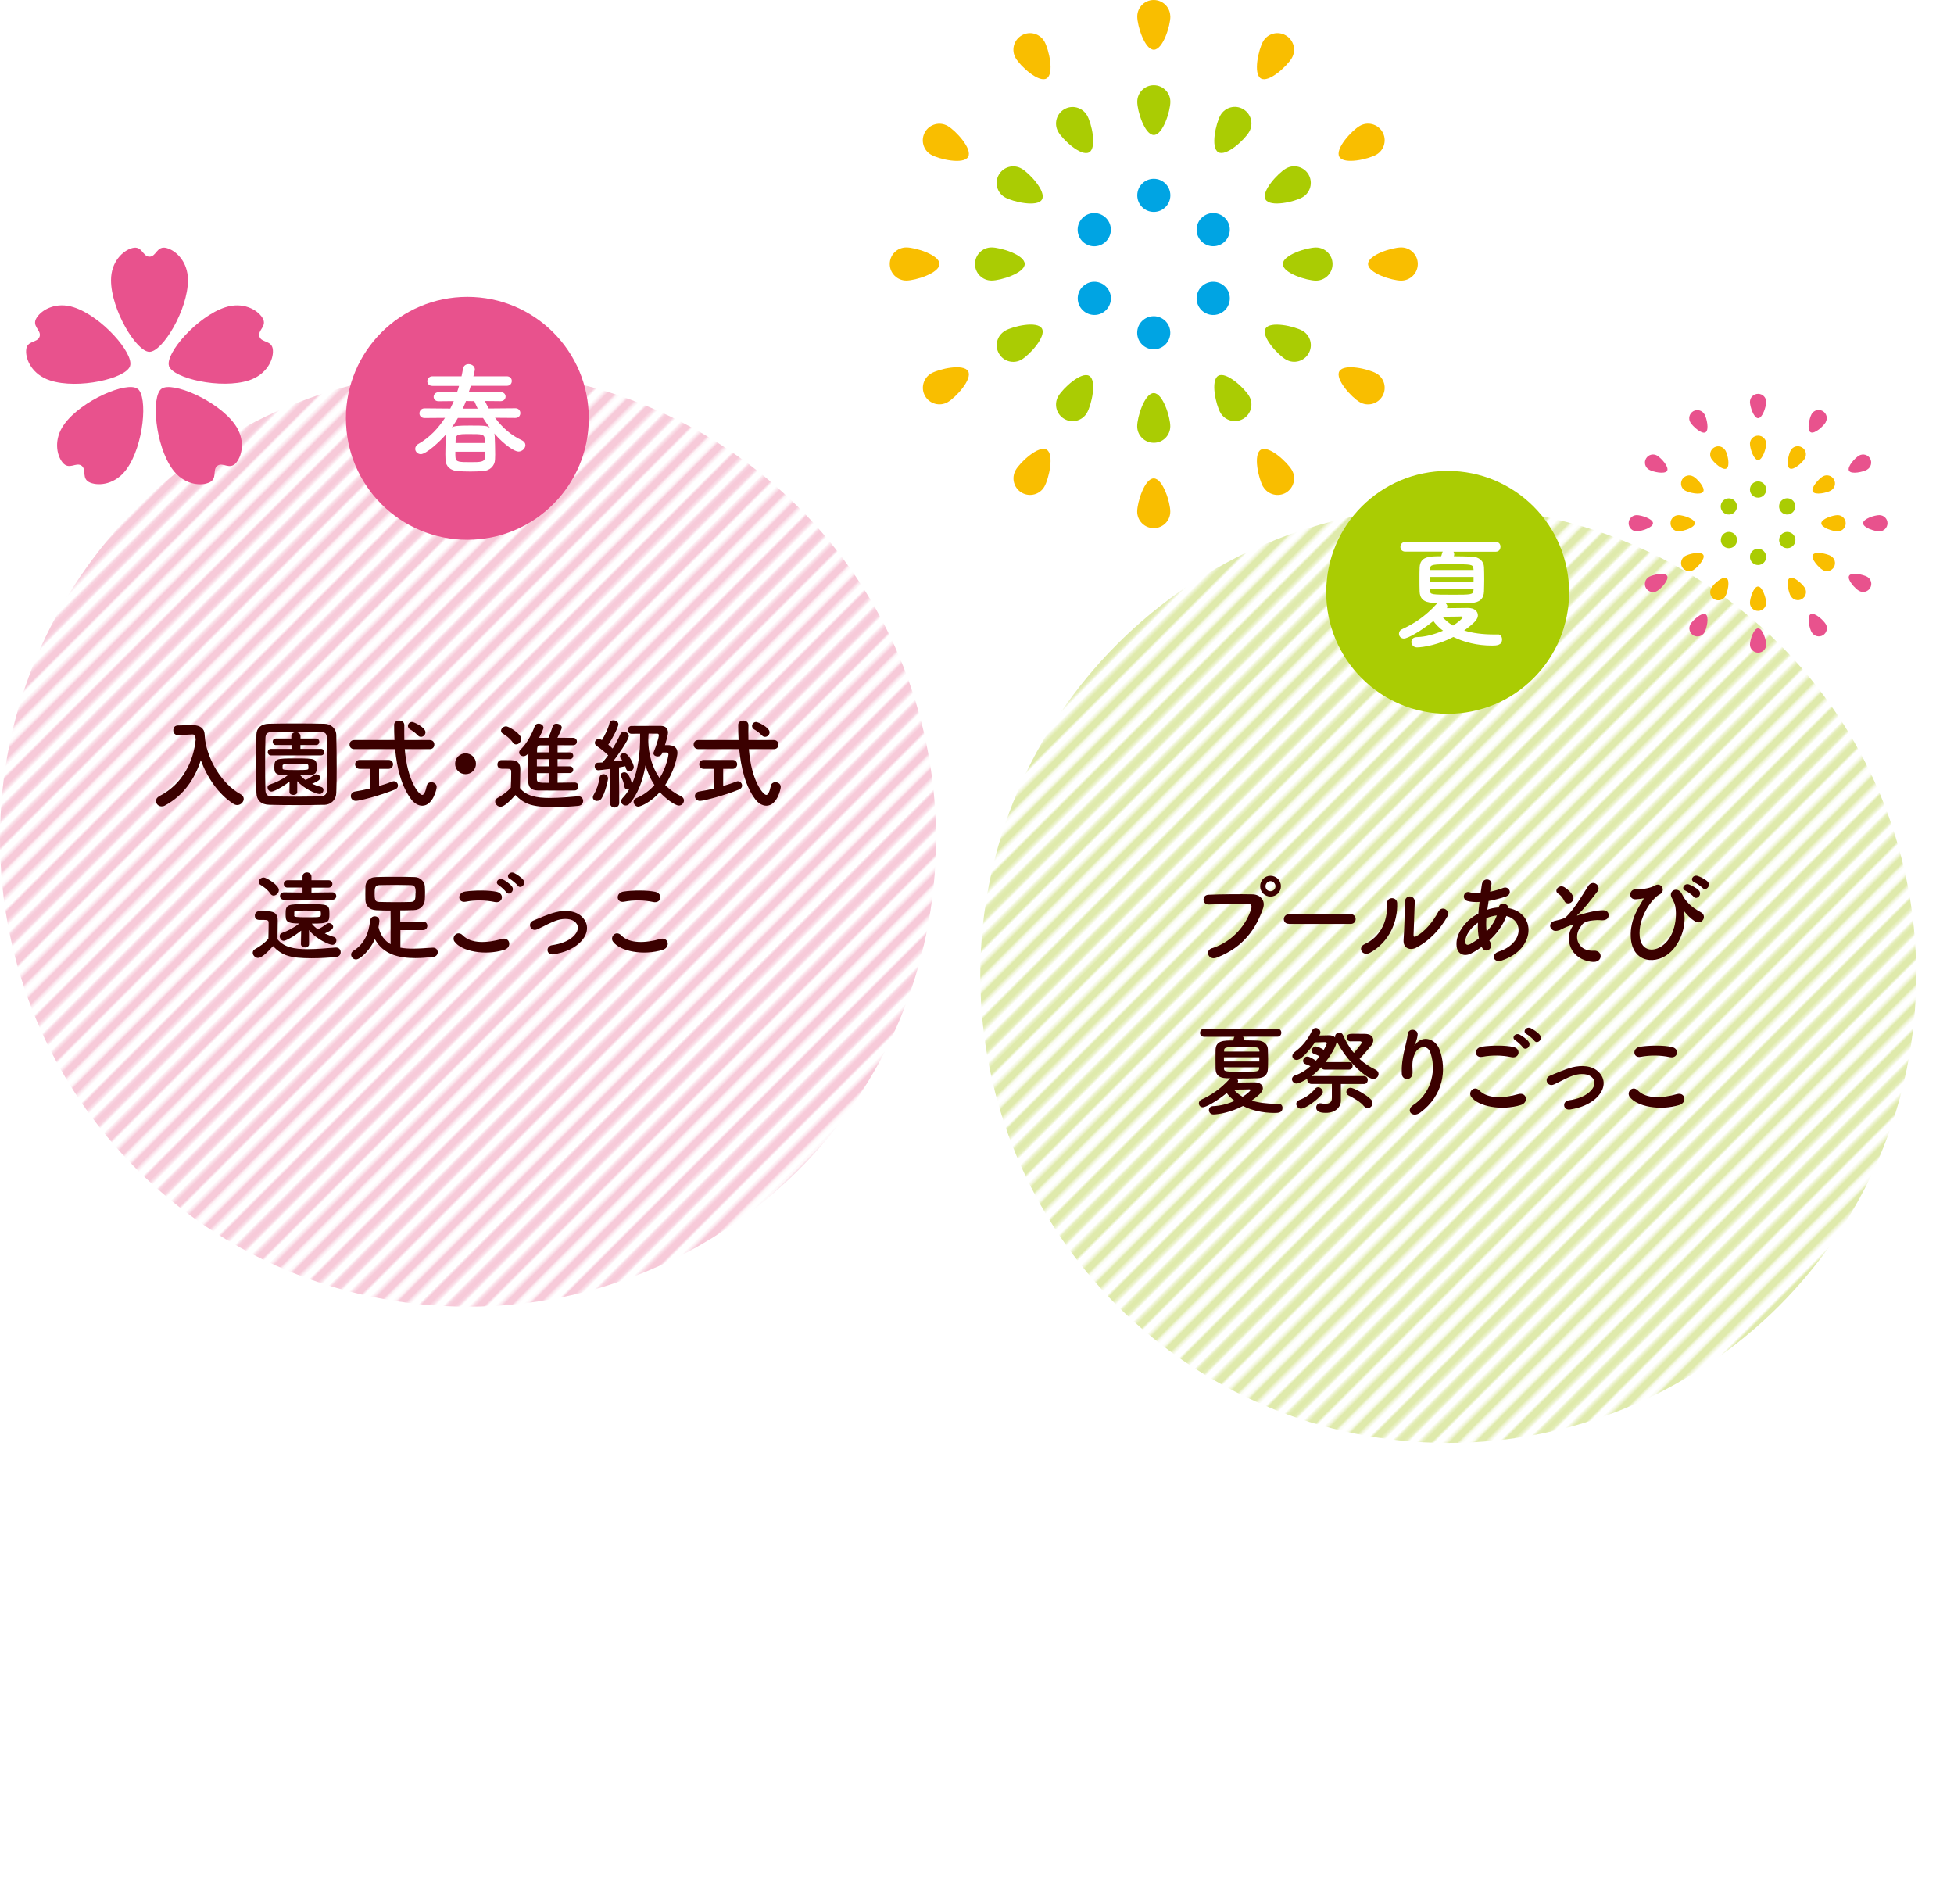 <?xml version="1.0" encoding="UTF-8"?><svg id="a" xmlns="http://www.w3.org/2000/svg" width="258.55" height="251.9" xmlns:xlink="http://www.w3.org/1999/xlink" viewBox="0 0 258.55 251.9"><defs><clipPath id="b"><rect x="129.71" y="67.08" width="123.85" height="123.85" style="fill:none; stroke-width:0px;"/></clipPath><clipPath id="d"><rect y="0" width="72" height="72" style="fill:none; stroke-width:0px;"/></clipPath><clipPath id="e"><rect y="0" width="72" height="72" style="fill:none; stroke-width:0px;"/></clipPath><clipPath id="f"><rect y="0" width="72" height="72" style="fill:none; stroke-width:0px;"/></clipPath><clipPath id="g"><rect y="0" width="72" height="72" style="fill:none; stroke-width:0px;"/></clipPath><clipPath id="h"><rect y="0" width="72" height="72" style="fill:none; stroke-width:0px;"/></clipPath><clipPath id="i"><rect y="0" width="72" height="72" style="fill:none; stroke-width:0px;"/></clipPath><clipPath id="j"><rect y="0" width="72" height="72" style="fill:none; stroke-width:0px;"/></clipPath><clipPath id="k"><rect y="0" width="72" height="72" style="fill:none; stroke-width:0px;"/></clipPath><clipPath id="l"><rect y="0" width="72" height="72" style="fill:none; stroke-width:0px;"/></clipPath><clipPath id="m"><rect y="0" width="72" height="72" style="fill:none; stroke-width:0px;"/></clipPath><pattern id="c" x="0" y="0" width="72" height="72" patternTransform="translate(-7875.09 918.53) rotate(-45) scale(.35)" patternUnits="userSpaceOnUse" viewBox="0 0 72 72"><rect width="72" height="72" style="fill:none; stroke-width:0px;"/><polygon points="0 72 72 72 72 0 0 0 0 72" style="fill:none; stroke-width:0px;"/><g style="clip-path:url(#d);"><line x1="-.25" y1="68.4" x2="72.25" y2="68.4" style="fill:none; stroke:#d7e597; stroke-width:3.6px;"/></g><g style="clip-path:url(#e);"><line x1="-.25" y1="54" x2="72.25" y2="54" style="fill:none; stroke:#d7e597; stroke-width:3.6px;"/></g><g style="clip-path:url(#f);"><line x1="-.25" y1="39.6" x2="72.25" y2="39.6" style="fill:none; stroke:#d7e597; stroke-width:3.6px;"/></g><g style="clip-path:url(#g);"><line x1="-.25" y1="25.2" x2="72.25" y2="25.2" style="fill:none; stroke:#d7e597; stroke-width:3.6px;"/></g><g style="clip-path:url(#h);"><line x1="-.25" y1="10.8" x2="72.25" y2="10.8" style="fill:none; stroke:#d7e597; stroke-width:3.6px;"/></g><g style="clip-path:url(#i);"><line x1="-.25" y1="61.2" x2="72.25" y2="61.2" style="fill:none; stroke:#d7e597; stroke-width:3.6px;"/></g><g style="clip-path:url(#j);"><line x1="-.25" y1="46.8" x2="72.25" y2="46.8" style="fill:none; stroke:#d7e597; stroke-width:3.6px;"/></g><g style="clip-path:url(#k);"><line x1="-.25" y1="32.4" x2="72.25" y2="32.4" style="fill:none; stroke:#d7e597; stroke-width:3.6px;"/></g><g style="clip-path:url(#l);"><line x1="-.25" y1="18" x2="72.25" y2="18" style="fill:none; stroke:#d7e597; stroke-width:3.6px;"/></g><g style="clip-path:url(#m);"><line x1="-.25" y1="3.6" x2="72.25" y2="3.6" style="fill:none; stroke:#d7e597; stroke-width:3.6px;"/></g></pattern><clipPath id="n"><rect x="0" y="49.05" width="123.85" height="123.85" style="fill:none; stroke-width:0px;"/></clipPath><clipPath id="p"><rect y="0" width="72" height="72" style="fill:none; stroke-width:0px;"/></clipPath><clipPath id="q"><rect y="0" width="72" height="72" style="fill:none; stroke-width:0px;"/></clipPath><clipPath id="r"><rect y="0" width="72" height="72" style="fill:none; stroke-width:0px;"/></clipPath><clipPath id="s"><rect y="0" width="72" height="72" style="fill:none; stroke-width:0px;"/></clipPath><clipPath id="t"><rect y="0" width="72" height="72" style="fill:none; stroke-width:0px;"/></clipPath><clipPath id="u"><rect y="0" width="72" height="72" style="fill:none; stroke-width:0px;"/></clipPath><clipPath id="v"><rect y="0" width="72" height="72" style="fill:none; stroke-width:0px;"/></clipPath><clipPath id="w"><rect y="0" width="72" height="72" style="fill:none; stroke-width:0px;"/></clipPath><clipPath id="x"><rect y="0" width="72" height="72" style="fill:none; stroke-width:0px;"/></clipPath><clipPath id="y"><rect y="0" width="72" height="72" style="fill:none; stroke-width:0px;"/></clipPath><pattern id="o" x="0" y="0" width="72" height="72" patternTransform="translate(-7893.51 971.78) rotate(-45) scale(.35)" patternUnits="userSpaceOnUse" viewBox="0 0 72 72"><rect width="72" height="72" style="fill:none; stroke-width:0px;"/><polygon points="0 72 72 72 72 0 0 0 0 72" style="fill:none; stroke-width:0px;"/><g style="clip-path:url(#p);"><line x1="-.25" y1="68.4" x2="72.25" y2="68.4" style="fill:none; stroke:#f3b3c9; stroke-width:3.6px;"/></g><g style="clip-path:url(#q);"><line x1="-.25" y1="54" x2="72.25" y2="54" style="fill:none; stroke:#f3b3c9; stroke-width:3.6px;"/></g><g style="clip-path:url(#r);"><line x1="-.25" y1="39.6" x2="72.25" y2="39.6" style="fill:none; stroke:#f3b3c9; stroke-width:3.6px;"/></g><g style="clip-path:url(#s);"><line x1="-.25" y1="25.2" x2="72.25" y2="25.2" style="fill:none; stroke:#f3b3c9; stroke-width:3.6px;"/></g><g style="clip-path:url(#t);"><line x1="-.25" y1="10.8" x2="72.25" y2="10.8" style="fill:none; stroke:#f3b3c9; stroke-width:3.6px;"/></g><g style="clip-path:url(#u);"><line x1="-.25" y1="61.2" x2="72.25" y2="61.2" style="fill:none; stroke:#f3b3c9; stroke-width:3.6px;"/></g><g style="clip-path:url(#v);"><line x1="-.25" y1="46.8" x2="72.25" y2="46.8" style="fill:none; stroke:#f3b3c9; stroke-width:3.6px;"/></g><g style="clip-path:url(#w);"><line x1="-.25" y1="32.4" x2="72.25" y2="32.4" style="fill:none; stroke:#f3b3c9; stroke-width:3.6px;"/></g><g style="clip-path:url(#x);"><line x1="-.25" y1="18" x2="72.25" y2="18" style="fill:none; stroke:#f3b3c9; stroke-width:3.6px;"/></g><g style="clip-path:url(#y);"><line x1="-.25" y1="3.6" x2="72.25" y2="3.6" style="fill:none; stroke:#f3b3c9; stroke-width:3.6px;"/></g></pattern></defs><g style="opacity:.8;"><g style="clip-path:url(#b);"><path d="m253.55,129c0,34.2-27.73,61.92-61.92,61.92s-61.92-27.72-61.92-61.92,27.72-61.93,61.92-61.93,61.92,27.73,61.92,61.93" style="fill:url(#c); stroke-width:0px;"/></g></g><path d="m207.62,78.38c0,8.87-7.19,16.07-16.07,16.07s-16.07-7.19-16.07-16.07,7.19-16.07,16.07-16.07,16.07,7.19,16.07,16.07" style="fill:#aacc03; stroke-width:0px;"/><path d="m198.16,83.93c.38,0,.59.32.59.67,0,.8-.75.82-1.33.82-1.97,0-3.71-.45-5.11-1.14-1.9,1.01-3.98,1.38-4.82,1.38-.46,0-.74-.37-.74-.72,0-.32.22-.62.7-.64,1.17-.03,2.42-.38,3.49-.85-.53-.4-.96-.83-1.28-1.28-1.81,1.47-3.46,2.32-3.89,2.32-.4,0-.66-.3-.66-.64,0-.24.13-.48.45-.62,1.42-.64,3.04-1.66,4.56-3.35l.1-.1c-.21,0-.42-.02-.62-.02-1.28-.05-1.73-.61-1.76-1.5-.02-.5-.02-1.06-.02-1.62s0-1.1.02-1.52c.05-1.52,1.31-1.52,2.86-1.52.13-.5.16-.54.21-.61h-4.95c-.45,0-.66-.3-.66-.62,0-.34.23-.67.66-.67h11.96c.42,0,.62.32.62.64,0,.34-.21.66-.62.66h-5.6c.06.08.1.19.1.32,0,.05,0,.1-.02.15s-.02.08-.03.13c.86,0,1.7.03,2.39.05.98.03,1.57.62,1.6,1.38.02.46.03,1.06.03,1.63s-.02,1.15-.03,1.6c-.03.96-.59,1.47-1.68,1.52-.8.03-1.74.05-2.72.05h-.66c.11.11.21.24.21.4,0,.08-.02.16-.06.24.99-.02,2.51-.03,2.79-.03.88,0,1.31.46,1.31.98,0,.45-.32.93-1.81,2,1.06.34,2.39.53,4.03.53h.39Zm-3.18-7.59h-5.76v.71h5.76v-.71Zm-.02-1.12c-.05-.56-.34-.56-2.85-.56s-2.88,0-2.88.61v.15h5.75l-.02-.19Zm.02,2.75h-5.75v.19c0,.51.14.53,3.09.53,2.34,0,2.59-.02,2.64-.54l.02-.18Zm-1.44,3.7c0-.06-.08-.1-.14-.1h-.06c-.08.02-1.51.03-2.5.03.37.43.83.83,1.42,1.17.61-.37,1.28-.93,1.28-1.11Z" style="fill:#fff; stroke-width:0px;"/><path d="m233.7,64.78c0,.59-.48,1.07-1.07,1.07s-1.08-.48-1.08-1.07.48-1.08,1.08-1.08,1.07.48,1.07,1.08" style="fill:#aacc03; stroke-width:0px;"/><path d="m233.7,58.72c0,.59-.48,2.15-1.07,2.15s-1.08-1.56-1.08-2.15.48-1.08,1.08-1.08,1.07.48,1.07,1.08" style="fill:#f9be00; stroke-width:0px;"/><path d="m233.7,53.18c0,.59-.48,2.15-1.07,2.15s-1.08-1.56-1.08-2.15.48-1.07,1.08-1.07,1.07.48,1.07,1.07" style="fill:#e8528d; stroke-width:0px;"/><path d="m228.3,59.59c.3.51.66,2.1.14,2.4-.51.3-1.71-.81-2.01-1.32s-.12-1.17.39-1.47c.52-.3,1.17-.12,1.47.39" style="fill:#f9be00; stroke-width:0px;"/><path d="m225.53,54.8c.3.51.66,2.1.14,2.4-.52.3-1.71-.81-2.01-1.32-.3-.51-.12-1.17.39-1.47.51-.29,1.17-.12,1.47.39" style="fill:#e8528d; stroke-width:0px;"/><path d="m229.3,66.08c.52.3.69.96.39,1.47-.3.51-.95.69-1.47.39-.52-.3-.69-.95-.39-1.47.3-.51.96-.69,1.47-.39" style="fill:#aacc03; stroke-width:0px;"/><path d="m224.05,63.04c.52.3,1.62,1.49,1.32,2.01-.3.52-1.89.15-2.4-.14-.52-.3-.69-.95-.39-1.47.3-.51.95-.69,1.47-.39" style="fill:#f9be00; stroke-width:0px;"/><path d="m219.26,60.28c.52.3,1.62,1.49,1.33,2.01-.3.51-1.89.15-2.4-.15s-.69-.95-.39-1.47.95-.69,1.47-.39" style="fill:#e8528d; stroke-width:0px;"/><path d="m222.11,68.16c.59,0,2.15.48,2.15,1.07s-1.55,1.07-2.15,1.07-1.07-.48-1.07-1.07.48-1.07,1.08-1.07" style="fill:#f9be00; stroke-width:0px;"/><path d="m216.57,68.16c.59,0,2.15.48,2.15,1.07,0,.59-1.56,1.07-2.15,1.07-.59,0-1.07-.48-1.07-1.07s.48-1.07,1.07-1.07" style="fill:#e8528d; stroke-width:0px;"/><path d="m228.23,70.53c.51-.3,1.17-.12,1.47.39.3.51.12,1.17-.39,1.47-.52.3-1.17.12-1.47-.39-.3-.51-.12-1.17.39-1.47" style="fill:#aacc03; stroke-width:0px;"/><path d="m222.98,73.57c.51-.3,2.1-.66,2.4-.15s-.81,1.71-1.33,2.01c-.51.3-1.17.12-1.47-.39-.3-.51-.12-1.17.39-1.47" style="fill:#f9be00; stroke-width:0px;"/><path d="m218.19,76.33c.51-.29,2.1-.66,2.4-.14s-.81,1.71-1.33,2.01c-.51.3-1.17.12-1.47-.39s-.12-1.17.39-1.47" style="fill:#e8528d; stroke-width:0px;"/><path d="m226.43,77.81c.3-.52,1.49-1.62,2.01-1.32.52.3.15,1.88-.14,2.4-.3.52-.95.69-1.47.4-.52-.3-.69-.95-.39-1.47" style="fill:#f9be00; stroke-width:0px;"/><path d="m223.67,82.6c.3-.51,1.49-1.62,2.01-1.33.51.3.15,1.89-.14,2.4-.3.52-.95.69-1.47.4-.51-.3-.69-.96-.39-1.47" style="fill:#e8528d; stroke-width:0px;"/><path d="m231.55,73.69c0-.6.48-1.08,1.07-1.08s1.07.48,1.08,1.08c0,.59-.48,1.07-1.08,1.07-.59,0-1.07-.48-1.07-1.07" style="fill:#aacc03; stroke-width:0px;"/><path d="m231.55,79.76c0-.6.48-2.15,1.07-2.15s1.07,1.55,1.08,2.15c0,.59-.48,1.07-1.08,1.07s-1.07-.48-1.07-1.07" style="fill:#f9be00; stroke-width:0px;"/><path d="m231.55,85.29c0-.59.48-2.15,1.08-2.15s1.08,1.56,1.07,2.15c0,.59-.48,1.07-1.07,1.07-.59,0-1.07-.48-1.08-1.07" style="fill:#e8528d; stroke-width:0px;"/><path d="m236.95,78.88c-.3-.51-.66-2.1-.14-2.4.51-.3,1.71.81,2.01,1.32s.12,1.17-.39,1.47c-.52.29-1.17.12-1.47-.4" style="fill:#f9be00; stroke-width:0px;"/><path d="m239.72,83.67c-.3-.51-.66-2.1-.14-2.4.52-.3,1.71.81,2.01,1.32.3.51.12,1.17-.39,1.47-.51.29-1.17.12-1.47-.39" style="fill:#e8528d; stroke-width:0px;"/><path d="m235.95,72.39c-.52-.3-.69-.96-.39-1.47s.95-.69,1.47-.39c.52.3.69.95.39,1.47-.3.51-.96.69-1.47.39" style="fill:#aacc03; stroke-width:0px;"/><path d="m241.2,75.43c-.52-.29-1.62-1.49-1.33-2.01.3-.52,1.89-.15,2.4.15s.69.95.39,1.47c-.3.51-.95.69-1.47.39" style="fill:#f9be00; stroke-width:0px;"/><path d="m245.99,78.19c-.51-.3-1.62-1.49-1.32-2.01.3-.52,1.89-.15,2.4.14s.69.96.39,1.47c-.3.51-.96.69-1.47.39" style="fill:#e8528d; stroke-width:0px;"/><path d="m243.14,70.31c-.59,0-2.15-.48-2.15-1.07,0-.59,1.55-1.07,2.15-1.08.6,0,1.08.48,1.08,1.08,0,.59-.48,1.07-1.08,1.07" style="fill:#f9be00; stroke-width:0px;"/><path d="m248.67,70.31c-.59,0-2.15-.48-2.15-1.08s1.56-1.07,2.15-1.07c.6,0,1.08.48,1.08,1.07s-.48,1.07-1.08,1.08" style="fill:#e8528d; stroke-width:0px;"/><path d="m237.02,67.94c-.52.3-1.17.12-1.47-.4-.3-.51-.12-1.17.39-1.47.52-.3,1.17-.12,1.47.39.3.51.12,1.17-.39,1.47" style="fill:#aacc03; stroke-width:0px;"/><path d="m242.27,64.9c-.51.3-2.1.66-2.4.15-.3-.51.81-1.71,1.32-2.01.52-.3,1.17-.12,1.47.39.3.51.12,1.17-.39,1.47" style="fill:#f9be00; stroke-width:0px;"/><path d="m247.06,62.14c-.51.3-2.1.66-2.4.15-.3-.52.81-1.71,1.32-2.01.52-.3,1.17-.12,1.47.39.29.51.12,1.17-.4,1.47" style="fill:#e8528d; stroke-width:0px;"/><path d="m238.82,60.66c-.3.52-1.49,1.62-2.01,1.32-.52-.3-.15-1.88.14-2.4.3-.52.95-.69,1.47-.39.52.3.69.95.39,1.47" style="fill:#f9be00; stroke-width:0px;"/><path d="m241.58,55.87c-.3.51-1.49,1.62-2.01,1.32s-.15-1.89.14-2.4c.3-.52.95-.69,1.47-.4.51.3.69.95.39,1.47" style="fill:#e8528d; stroke-width:0px;"/><g style="opacity:.7;"><g style="clip-path:url(#n);"><path d="m123.85,110.97c0,34.2-27.73,61.92-61.93,61.92S0,145.17,0,110.97s27.73-61.93,61.92-61.93c34.2,0,61.93,27.73,61.93,61.93" style="fill:url(#o); stroke-width:0px;"/></g></g><path d="m77.91,55.35c0,8.87-7.19,16.07-16.07,16.07s-16.07-7.19-16.07-16.07,7.19-16.07,16.07-16.07,16.07,7.19,16.07,16.07" style="fill:#e8528d; stroke-width:0px;"/><path d="m65.52,55.3c1.01,1.36,2.19,2.34,3.54,2.96.32.16.46.4.46.64,0,.42-.42.85-.93.85-.46,0-1.79-.8-3.19-2.4.03.11.06.21.06.32.03.72.06,1.66.06,2.48,0,.24-.02.46-.02.67-.03.82-.69,1.47-1.6,1.52-.56.03-1.12.05-1.67.05s-1.1-.02-1.63-.05c-1.01-.06-1.62-.64-1.65-1.49,0-.24-.02-.48-.02-.74,0-.82.03-1.66.06-2.34,0-.11.02-.22.05-.32-.82.96-2.64,2.64-3.36,2.64-.42,0-.74-.34-.74-.7,0-.24.13-.5.45-.67,1.44-.82,2.59-2.03,3.49-3.43l-2.69.02c-.46,0-.69-.3-.69-.61,0-.34.24-.67.69-.67l3.39.03c.16-.32.32-.66.46-.99l-1.98.02h-.02c-.45,0-.66-.29-.66-.58,0-.3.24-.62.67-.62h2.43c.1-.27.18-.56.26-.83h-3.51c-.46,0-.69-.3-.69-.61,0-.32.24-.66.69-.66h3.84c.08-.34.13-.66.19-.99.08-.43.4-.62.74-.62.42,0,.83.27.83.7,0,.13-.16.8-.19.91h4.42c.45,0,.66.32.66.62,0,.32-.21.64-.66.64h-4.77c-.08.27-.16.56-.26.83h4.21c.43,0,.66.3.66.59,0,.3-.23.61-.66.61l-2.08-.02c.16.35.34.67.51.99l3.52-.03c.45,0,.66.32.66.64s-.21.64-.66.64l-2.72-.02Zm-4.93,0c-.24.43-.51.85-.8,1.25.35-.18.72-.24,2.39-.24,2.13,0,2.23.03,2.64.3-.32-.42-.62-.85-.91-1.31h-3.32Zm-.34,4.47c0,.27,0,.53.02.74.03.64.51.64,2.02.64,1.26,0,1.86,0,1.89-.66v-.72h-3.92Zm3.91-1.14c0-.19-.02-.35-.02-.5-.03-.69-.38-.69-1.94-.69-1.84,0-1.92,0-1.92,1.18h3.88Zm-2.5-5.57c-.14.34-.27.69-.43,1.01h1.98c-.16-.34-.32-.66-.45-.99l-1.11-.02Z" style="fill:#fff; stroke-width:0px;"/><path d="m19.78,46.55c1.73,0,5.09-5.57,5.09-9.48,0-2.45-1.58-3.92-2.82-4.25-1.32-.35-1.35,1.14-2.27,1.14h0c-.92,0-.95-1.48-2.27-1.14-1.24.32-2.82,1.8-2.82,4.25,0,3.91,3.36,9.48,5.08,9.48h0Zm-2.57,1.87c.53-1.64-3.73-6.56-7.44-7.76-2.33-.76-4.22.29-4.91,1.37-.74,1.15.66,1.63.38,2.51h0c-.28.88-1.7.44-1.78,1.81-.08,1.28.84,3.24,3.17,3.99,3.71,1.21,10.05-.26,10.58-1.91h0s0,0,0,0Zm.98,3.02c-1.4-1.02-7.39,1.52-9.68,4.68-1.44,1.98-1.03,4.1-.22,5.09.87,1.05,1.76-.12,2.5.41h0c.74.54-.1,1.75,1.17,2.25,1.2.47,3.34.2,4.78-1.78,2.3-3.16,2.85-9.64,1.46-10.66h0Zm3.18,0c-1.4,1.01-.84,7.5,1.46,10.66,1.44,1.98,3.58,2.25,4.77,1.78,1.27-.5.43-1.71,1.17-2.25h0c.74-.54,1.63.64,2.5-.42.81-.99,1.22-3.11-.22-5.09-2.29-3.16-8.28-5.69-9.68-4.68h0Zm.98-3.02c.53,1.64,6.87,3.11,10.59,1.91,2.33-.76,3.25-2.71,3.17-3.99-.08-1.37-1.5-.93-1.78-1.8h0c-.29-.88,1.11-1.36.38-2.51-.69-1.08-2.58-2.12-4.91-1.37-3.71,1.21-7.97,6.12-7.44,7.76h0s0,0,0,0Z" style="fill:#e8528d; stroke-width:0px;"/><path d="m154.86,25.85c0,1.21-.98,2.19-2.19,2.19s-2.19-.98-2.19-2.19.98-2.19,2.19-2.19,2.19.98,2.19,2.19" style="fill:#00a4e3; stroke-width:0px;"/><path d="m154.86,13.47c0,1.21-.98,4.39-2.19,4.39s-2.19-3.18-2.19-4.39.98-2.19,2.19-2.19,2.19.98,2.19,2.19" style="fill:#aacc03; stroke-width:0px;"/><path d="m154.86,2.19c0,1.21-.98,4.39-2.19,4.39s-2.19-3.18-2.19-4.39S151.45,0,152.66,0s2.19.98,2.19,2.19" style="fill:#f9be00; stroke-width:0px;"/><path d="m143.83,15.25c.61,1.05,1.34,4.29.29,4.9-1.05.61-3.49-1.65-4.09-2.7-.61-1.05-.25-2.39.8-3,1.05-.6,2.39-.24,3,.81" style="fill:#aacc03; stroke-width:0px;"/><path d="m138.19,5.48c.6,1.05,1.34,4.29.29,4.9-1.05.61-3.49-1.65-4.09-2.7-.61-1.05-.25-2.39.8-3,1.05-.61,2.39-.25,3,.8" style="fill:#f9be00; stroke-width:0px;"/><path d="m145.89,28.49c1.05.6,1.41,1.95.8,3-.61,1.05-1.95,1.41-3,.8-1.05-.6-1.41-1.95-.8-3,.6-1.05,1.95-1.41,3-.8" style="fill:#00a4e3; stroke-width:0px;"/><path d="m135.17,22.31c1.05.6,3.31,3.04,2.7,4.09-.6,1.05-3.85.31-4.9-.29s-1.41-1.95-.8-3c.61-1.05,1.95-1.41,3-.8" style="fill:#aacc03; stroke-width:0px;"/><path d="m125.4,16.67c1.05.6,3.31,3.04,2.7,4.09-.61,1.05-3.85.31-4.9-.29-1.05-.6-1.41-1.95-.8-3,.61-1.05,1.95-1.41,3-.8" style="fill:#f9be00; stroke-width:0px;"/><path d="m131.2,32.74c1.21,0,4.39.98,4.39,2.19,0,1.21-3.17,2.19-4.39,2.19s-2.19-.98-2.19-2.19c0-1.21.98-2.19,2.19-2.19" style="fill:#aacc03; stroke-width:0px;"/><path d="m119.92,32.74c1.21,0,4.39.98,4.39,2.19,0,1.21-3.18,2.19-4.39,2.19-1.21,0-2.19-.98-2.19-2.19,0-1.21.98-2.19,2.19-2.19" style="fill:#f9be00; stroke-width:0px;"/><path d="m143.7,37.58c1.05-.61,2.39-.25,3,.8.61,1.05.24,2.39-.8,3-1.05.61-2.39.24-3-.8-.61-1.05-.25-2.39.8-2.99" style="fill:#00a4e3; stroke-width:0px;"/><path d="m132.98,43.77c1.05-.61,4.29-1.35,4.89-.29.6,1.05-1.65,3.49-2.7,4.1-1.05.61-2.39.25-2.99-.8-.61-1.05-.25-2.39.8-3" style="fill:#aacc03; stroke-width:0px;"/><path d="m123.2,49.41c1.05-.6,4.29-1.34,4.9-.29s-1.65,3.49-2.7,4.09c-1.05.6-2.39.24-2.99-.8-.61-1.05-.25-2.39.8-3" style="fill:#f9be00; stroke-width:0px;"/><path d="m140.03,52.43c.61-1.05,3.04-3.31,4.09-2.7,1.05.6.31,3.85-.3,4.9-.61,1.05-1.95,1.41-2.99.8-1.05-.6-1.41-1.95-.8-3" style="fill:#aacc03; stroke-width:0px;"/><path d="m134.39,62.2c.6-1.05,3.04-3.31,4.09-2.71s.31,3.85-.29,4.9-1.95,1.41-2.99.8c-1.05-.6-1.41-1.95-.8-3" style="fill:#f9be00; stroke-width:0px;"/><path d="m150.47,44.03c0-1.21.98-2.19,2.19-2.19,1.21,0,2.19.98,2.19,2.19,0,1.21-.98,2.19-2.19,2.19-1.21,0-2.19-.98-2.19-2.19" style="fill:#00a4e3; stroke-width:0px;"/><path d="m150.47,56.4c0-1.21.98-4.38,2.19-4.39,1.21,0,2.19,3.18,2.19,4.39,0,1.21-.98,2.2-2.19,2.19-1.21,0-2.19-.98-2.19-2.19" style="fill:#aacc03; stroke-width:0px;"/><path d="m150.47,67.69c0-1.21.98-4.39,2.19-4.39s2.19,3.18,2.19,4.39c0,1.21-.98,2.19-2.19,2.19-1.21,0-2.19-.98-2.19-2.19" style="fill:#f9be00; stroke-width:0px;"/><path d="m161.49,54.62c-.61-1.05-1.34-4.29-.29-4.9,1.05-.61,3.48,1.65,4.09,2.7.61,1.05.25,2.39-.8,3-1.05.61-2.39.25-3-.8" style="fill:#aacc03; stroke-width:0px;"/><path d="m167.13,64.4c-.6-1.05-1.35-4.29-.29-4.9,1.05-.61,3.49,1.65,4.1,2.7.61,1.05.24,2.39-.8,3-1.05.6-2.39.24-3-.8" style="fill:#f9be00; stroke-width:0px;"/><path d="m159.43,41.38c-1.05-.6-1.41-1.95-.8-3,.61-1.05,1.95-1.41,3-.8,1.05.6,1.41,1.95.8,3-.6,1.05-1.95,1.41-3,.8" style="fill:#00a4e3; stroke-width:0px;"/><path d="m170.15,47.57c-1.05-.6-3.31-3.04-2.7-4.09.6-1.05,3.84-.31,4.9.29,1.05.61,1.41,1.95.8,3-.61,1.05-1.95,1.41-3,.8" style="fill:#aacc03; stroke-width:0px;"/><path d="m179.92,53.21c-1.05-.6-3.31-3.04-2.7-4.09.61-1.05,3.85-.31,4.9.29,1.05.6,1.41,1.95.8,3-.61,1.05-1.95,1.41-3,.8" style="fill:#f9be00; stroke-width:0px;"/><path d="m174.13,37.13c-1.21,0-4.39-.98-4.39-2.19,0-1.21,3.17-2.19,4.39-2.19,1.21,0,2.19.98,2.19,2.19,0,1.21-.98,2.19-2.19,2.19" style="fill:#aacc03; stroke-width:0px;"/><path d="m185.41,37.13c-1.21,0-4.39-.98-4.39-2.2,0-1.21,3.17-2.19,4.39-2.19,1.21,0,2.19.98,2.19,2.19,0,1.21-.98,2.19-2.19,2.2" style="fill:#f9be00; stroke-width:0px;"/><path d="m161.63,32.29c-1.05.6-2.39.24-3-.8-.61-1.05-.25-2.39.8-3,1.05-.61,2.39-.25,3,.8.61,1.05.24,2.39-.8,3" style="fill:#00a4e3; stroke-width:0px;"/><path d="m172.35,26.1c-1.05.61-4.29,1.35-4.9.29-.61-1.05,1.65-3.48,2.7-4.09s2.39-.25,3,.8c.6,1.05.25,2.39-.8,3" style="fill:#aacc03; stroke-width:0px;"/><path d="m182.12,20.46c-1.05.6-4.29,1.35-4.9.29-.61-1.05,1.65-3.49,2.7-4.09,1.05-.61,2.39-.25,3,.8.61,1.05.25,2.39-.8,3" style="fill:#f9be00; stroke-width:0px;"/><path d="m165.29,17.44c-.6,1.05-3.04,3.31-4.09,2.7-1.05-.61-.31-3.84.29-4.9.61-1.05,1.95-1.41,3-.8,1.05.61,1.41,1.95.8,3" style="fill:#aacc03; stroke-width:0px;"/><path d="m170.93,7.68c-.61,1.05-3.04,3.31-4.09,2.7-1.05-.61-.31-3.85.29-4.9.6-1.05,1.95-1.41,3-.8,1.05.61,1.41,1.95.8,3" style="fill:#f9be00; stroke-width:0px;"/><path d="m27.14,97.91c.38,2.6,2.12,5.77,4.72,7.19.27.16.39.38.39.6,0,.4-.38.82-.86.82-.14,0-.31-.04-.47-.14-2.02-1.27-3.52-3.54-4.35-5.8-.77,2.42-2.24,4.67-4.77,6.02-.14.08-.29.1-.42.1-.43,0-.74-.35-.74-.72,0-.23.13-.48.44-.64,3.16-1.62,4.54-4.71,4.81-7.48-.04-.49-.08-.68-.43-.68h-.04l-1.85.09h-.04c-.39,0-.6-.31-.6-.64s.19-.64.61-.64c.52-.01,1.1-.03,1.69-.03h.42c.78.01,1.39.44,1.42,1.14.01.23.03.48.06.73h.01v.05Z" style="fill:#3b0000; stroke-width:0px;"/><path d="m42.9,106.49c-1.14.03-2.38.04-3.61.04s-2.47-.01-3.64-.04c-1.13-.03-1.68-.6-1.72-1.56-.04-.98-.05-2.18-.05-3.42,0-1.51.03-3.07.05-4.34.01-.83.64-1.38,1.61-1.4,1.13-.03,2.37-.04,3.63-.04s2.54.01,3.76.04c.79.01,1.56.57,1.57,1.51.03,1.33.05,2.83.05,4.28,0,1.2-.01,2.35-.05,3.34-.03.91-.66,1.57-1.6,1.6Zm.42-5.42c0-1.17-.01-2.33-.05-3.34-.03-.74-.29-.87-.92-.88-.98-.01-2.09-.03-3.19-.03s-2.17.01-3.08.03c-.74.01-.95.22-.96.88-.03,1.05-.04,2.26-.04,3.45s.01,2.34.04,3.32c.03.74.29.87,1.09.88.9.01,1.89.03,2.93.03s2.11-.01,3.16-.03c.73-.01.95-.35.98-.92.04-1.04.05-2.21.05-3.38Zm-5.01,2.34c-1.31,1.01-2.21,1.33-2.38,1.33-.31,0-.53-.29-.53-.55,0-.16.09-.31.29-.38.81-.27,1.55-.6,2.37-1.21-1.6,0-1.76-.29-1.76-1.05,0-1.17.18-1.2,2.83-1.2s2.78.03,2.78,1.2c0,.98-.27,1.05-2.17,1.05.21.22.43.43.68.6.39-.16.7-.35,1.12-.64.1-.06.21-.1.31-.1.27,0,.53.21.53.44,0,.29-.38.51-1.08.81.42.19.83.33,1.2.42.21.05.3.22.3.4,0,.25-.19.53-.52.53-.49,0-2.09-.73-2.95-1.7v1.44c.01.25-.25.38-.51.38s-.52-.12-.52-.36h0s.01-1.4.01-1.4Zm-2.46-3.46c-.27,0-.42-.21-.42-.43,0-.21.14-.43.42-.43h2.72v-.51h-2.07c-.27,0-.42-.21-.42-.43,0-.21.14-.43.42-.43h2.05v-.29c0-.36.3-.55.6-.55s.61.18.61.55v.29h2.07c.27,0,.42.21.42.43,0,.21-.14.43-.42.43h-2.08v.51h2.73c.27,0,.42.21.42.43,0,.21-.14.43-.42.43h-6.63Zm1.55,1.73c0,.18.18.21,1.83.21,1.5,0,1.55-.03,1.57-.21.01-.04.01-.12.01-.19,0-.36-.06-.38-.38-.38-.4-.01-1-.01-1.57-.01-1.33,0-1.46.04-1.47.18v.4Z" style="fill:#3b0000; stroke-width:0px;"/><path d="m53.56,99.12c.33,4.29,1.92,6.06,2.3,6.06.22,0,.42-.33.61-1.2.06-.34.34-.48.61-.48.34,0,.7.23.7.64,0,.26-.49,2.47-1.91,2.47-.53,0-1.08-.34-1.44-.82-1.31-1.72-1.91-4.15-2.15-6.67h-5.41c-.42,0-.62-.3-.62-.6s.21-.6.62-.6h5.33c-.04-.68-.05-1.35-.05-2.02,0-.36.34-.56.66-.56.35,0,.69.2.69.61v.03c0,.3-.01.62-.01.95s.01.65.01.99h3.37c.4,0,.6.3.6.6s-.19.6-.6.6h-3.31Zm-4.6,2.61h-1.37c-.39,0-.6-.3-.6-.6s.21-.58.6-.58h3.82c.4,0,.6.3.6.58s-.2.6-.6.6h-1.25v2.27c.65-.19,1.26-.4,1.73-.58.08-.03.16-.05.22-.05.32,0,.55.29.55.57,0,.21-.12.42-.4.53-1.96.79-4.68,1.5-5.16,1.5-.43,0-.68-.31-.68-.64,0-.27.18-.55.6-.61.62-.1,1.3-.23,1.95-.39v-2.6Zm6.31-4.43c-.35-.39-.77-.65-1-.78-.2-.12-.29-.29-.29-.46,0-.27.22-.53.55-.53.25,0,1.77.73,1.77,1.36,0,.33-.27.61-.6.61-.14,0-.29-.05-.43-.21Z" style="fill:#3b0000; stroke-width:0px;"/><path d="m61.6,102.44c-.77,0-1.38-.61-1.38-1.38s.61-1.38,1.38-1.38,1.38.61,1.38,1.38-.61,1.38-1.38,1.38Z" style="fill:#3b0000; stroke-width:0px;"/><path d="m66.24,106.75c-.38,0-.72-.34-.72-.69,0-.18.09-.36.33-.49.7-.39,1.3-.83,1.74-1.35.03-.69.05-1.27.05-1.85v-.27c0-.34-.16-.38-.6-.38h-.51c-.25,0-.71-.01-.71-.56,0-.29.19-.59.55-.59.47,0,.83,0,1.26.01.83.03,1.22.39,1.22,1.22,0,.75-.05,1.64-.05,2.47.82,1.04,2.16,1.31,3.97,1.31,1.3,0,2.72-.14,3.71-.22h.06c.4,0,.62.31.62.62s-.2.61-.65.65c-.82.08-2.02.16-3.2.16-2.82,0-3.89-.34-5.11-1.6-.65.73-1.46,1.55-1.96,1.55Zm1.59-8.53c-.34-.52-.91-.92-1.27-1.13-.18-.1-.26-.25-.26-.4,0-.29.31-.58.66-.58.39,0,2.02,1,2.02,1.66,0,.38-.35.73-.7.73-.16,0-.32-.08-.44-.27Zm5.95,4.08v1.27c.82,0,1.64-.03,2.26-.03.34,0,.49.26.49.52s-.16.52-.49.53c-.65.01-1.5.01-2.37.01s-1.77,0-2.51-.01c-1.25-.03-1.29-.85-1.29-1.62,0-.91.03-2.31.05-3.29-.03.03-.31.38-.65.38-.3,0-.58-.21-.58-.49,0-.12.05-.26.19-.39.85-.81,1.51-2.07,1.87-3.08.09-.25.3-.35.52-.35.31,0,.64.21.64.53,0,.23-.48,1.17-.58,1.35.39,0,.81-.01,1.25-.01.01-.04.01-.09.04-.14.18-.42.31-.73.53-1.42.06-.21.27-.3.48-.3.34,0,.7.21.7.51,0,.23-.49,1.21-.57,1.35.75,0,1.48.01,2.07.01.34,0,.51.25.51.49s-.17.49-.52.49h-.01c-.58-.01-1.3-.01-2.03-.01v.95h1.6c.31,0,.47.22.47.44,0,.23-.16.46-.47.46h-1.6v.95h1.6c.31,0,.47.22.47.44,0,.23-.16.45-.47.45h-1.6Zm-1.13-1.85h-1.61v.95h1.61v-.95Zm0,1.85h-1.61v.77c0,.51.27.51,1.61.51v-1.27Zm0-3.68h-1.2c-.2,0-.36.12-.38.44,0,.13-.01.3-.01.49h1.59v-.94Z" style="fill:#3b0000; stroke-width:0px;"/><path d="m79.01,105.98c-.3,0-.57-.19-.57-.49,0-.1.04-.22.12-.35.36-.58.68-1.48.77-2.24.04-.31.27-.46.52-.46.3,0,.6.21.6.57,0,.31-.38,1.92-.86,2.65-.14.22-.36.31-.57.31Zm1.72.27l.04-4.52c-.78.12-1.55.19-1.6.19-.31,0-.48-.26-.48-.52,0-.23.14-.47.42-.48.17-.01.38-.03.61-.04.23-.26.49-.58.75-.94-.44-.45-1.18-1.03-1.51-1.23-.17-.12-.25-.27-.25-.42,0-.26.21-.51.51-.51.09,0,.19.03.3.08.04.03.08.04.13.06.36-.58.83-1.53,1-2.25.06-.26.29-.36.51-.36.32,0,.66.21.66.53,0,.4-.83,1.96-1.33,2.69.21.17.4.34.57.51.42-.66.79-1.34,1.01-1.88.09-.23.29-.33.49-.33.31,0,.64.23.64.56,0,.52-1.55,2.7-2.07,3.35.47-.05.9-.1,1.21-.14-.05-.08-.1-.14-.16-.21-.09-.1-.13-.21-.13-.31,0-.25.26-.43.52-.43.61,0,1.29,1.48,1.29,1.81,0,.36-.3.62-.57.62-.19,0-.38-.12-.46-.4-.03-.09-.05-.19-.09-.29-.18.04-.48.1-.83.16l.03,4.69c0,.4-.31.61-.62.61s-.6-.2-.6-.6h0Zm7.87-7.64c.6.03,1.04.34,1.04,1.01,0,.49-.47,2.5-1.62,4.25.61.62,1.31,1.12,2.09,1.48.27.13.39.35.39.56,0,.34-.27.68-.66.68-.57,0-1.86-1.01-2.54-1.78-1.26,1.43-2.6,1.92-2.85,1.92-.36,0-.61-.34-.61-.65,0-.19.1-.38.33-.47.98-.39,1.78-1.01,2.42-1.74-.52-.79-.91-1.68-1.18-2.59-.36,2.05-1.03,3.86-2.13,5.08-.14.16-.31.22-.48.22-.33,0-.61-.25-.61-.56,0-.13.05-.27.18-.42.34-.35.64-.74.88-1.17-.06.03-.13.04-.21.04-.21,0-.39-.13-.42-.4-.04-.44-.25-.91-.42-1.27-.04-.08-.05-.16-.05-.23,0-.23.21-.39.46-.39.69,0,1,1.5,1.01,1.53.86-1.87,1.08-4.17,1.08-6.27v-.36c-.44,0-.85.01-1.14.01h-.01c-.3,0-.46-.25-.46-.51s.16-.52.46-.52c.71-.01,1.92-.01,2.89-.01h1.04c.51.01.91.3.91.88,0,.23-.1.68-.4,1.66h.62Zm-.95.96c-.14.44-.43.52-.62.52-.29,0-.57-.16-.57-.42,0-.05.01-.1.04-.16.38-.92.68-1.98.68-2.22,0-.14-.09-.21-.18-.21-.29-.01-.72-.01-1.18-.01-.01.29-.04.55-.04.83,0,.88.12,3.08,1.5,5.06.98-1.56,1.17-3.08,1.17-3.13,0-.16-.08-.26-.26-.26h-.52Z" style="fill:#3b0000; stroke-width:0px;"/><path d="m99.09,99.12c.33,4.29,1.92,6.06,2.3,6.06.22,0,.42-.33.61-1.2.06-.34.34-.48.61-.48.34,0,.7.23.7.64,0,.26-.49,2.47-1.91,2.47-.53,0-1.08-.34-1.44-.82-1.31-1.72-1.91-4.15-2.15-6.67h-5.41c-.42,0-.62-.3-.62-.6s.21-.6.62-.6h5.33c-.04-.68-.05-1.35-.05-2.02,0-.36.34-.56.66-.56.35,0,.69.2.69.61v.03c0,.3-.01.62-.01.95s.01.65.01.99h3.37c.4,0,.6.3.6.6s-.19.6-.6.6h-3.31Zm-4.6,2.61h-1.37c-.39,0-.6-.3-.6-.6s.21-.58.6-.58h3.82c.4,0,.6.3.6.58s-.2.6-.6.6h-1.25v2.27c.65-.19,1.26-.4,1.73-.58.08-.03.16-.05.22-.05.32,0,.55.29.55.57,0,.21-.12.42-.4.53-1.96.79-4.68,1.5-5.16,1.5-.43,0-.68-.31-.68-.64,0-.27.18-.55.6-.61.62-.1,1.3-.23,1.95-.39v-2.6Zm6.31-4.43c-.35-.39-.77-.65-1-.78-.2-.12-.29-.29-.29-.46,0-.27.22-.53.55-.53.25,0,1.77.73,1.77,1.36,0,.33-.27.61-.6.61-.14,0-.29-.05-.43-.21Z" style="fill:#3b0000; stroke-width:0px;"/><path d="m34.16,126.75c-.38,0-.72-.34-.72-.69,0-.18.09-.36.33-.49.7-.39,1.3-.83,1.74-1.35.01-.58.03-1.09.03-1.59v-.53c0-.34-.16-.38-.6-.38h-.51c-.25,0-.71-.01-.71-.56,0-.29.19-.59.55-.59.47,0,.83,0,1.26.01.83.03,1.22.39,1.22,1.22,0,.75-.03,1.65-.03,2.48.82,1.04,2.16,1.31,3.97,1.31,1.3,0,2.72-.14,3.71-.22h.06c.4,0,.62.31.62.62s-.2.6-.65.64c-.82.08-2.02.16-3.2.16-2.82,0-3.89-.34-5.11-1.6-.65.73-1.46,1.55-1.96,1.55Zm1.59-8.53c-.34-.52-.91-.92-1.27-1.13-.18-.1-.26-.25-.26-.4,0-.29.31-.58.66-.58.39,0,2.02,1,2.02,1.66,0,.38-.35.73-.7.73-.16,0-.32-.08-.44-.27Zm4.08,4.93c-1.07.87-2.08,1.34-2.29,1.34-.32,0-.53-.33-.53-.61,0-.18.08-.35.29-.43.79-.29,1.52-.64,2.31-1.26-1.72,0-1.82-.3-1.82-1.21,0-1.34.2-1.35,2.93-1.35s2.87.03,2.87,1.29c0,1.1-.12,1.29-2.33,1.29.22.29.49.53.78.75.42-.18.73-.38,1.16-.7.1-.08.22-.12.33-.12.29,0,.55.23.55.49,0,.29-.35.55-1.1.88.43.21.85.36,1.22.47.21.05.31.25.31.44,0,.29-.21.6-.53.6-.39,0-2.15-.74-3.09-1.95v1.86c.01.29-.26.43-.52.43s-.55-.14-.55-.43l.03-1.78Zm-2.26-4.1c-.35,0-.52-.25-.52-.49s.17-.49.52-.49l2.46.03v-.66h-1.96c-.35.01-.52-.23-.52-.48s.17-.49.52-.49h1.96v-.47c0-.38.3-.56.58-.56s.6.18.6.56v.47h2.25c.35,0,.52.25.52.49s-.17.49-.52.49h-2.25s0,.65,0,.65l2.76-.03c.35,0,.52.25.52.49s-.17.49-.52.49h-6.4Zm1.36,2.07c0,.22.14.25,1.89.25,1.62,0,1.64-.01,1.64-.46,0-.35-.05-.42-.39-.42-.42-.01-1.04-.01-1.62-.01-1.31,0-1.5,0-1.51.21v.43Z" style="fill:#3b0000; stroke-width:0px;"/><path d="m52.98,123.09v2.3c.52.1,1.07.13,1.64.13.88,0,1.81-.08,2.65-.13h.04c.39,0,.61.3.61.6s-.21.6-.65.64c-.77.08-1.55.14-2.31.14-2.2,0-4.26-.49-5.36-2.5-.62,1.43-1.91,2.68-2.5,2.68-.38,0-.64-.33-.64-.65,0-.18.09-.35.27-.47,1.56-.99,2.07-2.44,2.24-3.99.05-.42.34-.6.62-.6.31,0,.61.22.61.6,0,.06-.04.44-.12.85.29,1.13.86,1.82,1.6,2.24v-4.45c-.66,0-1.3-.01-1.86-.04-.95-.04-1.43-.58-1.47-1.34-.01-.23-.01-.51-.01-.77,0-.36,0-.73.01-.98.01-.62.4-1.27,1.44-1.3.75-.03,1.59-.03,2.44-.03s1.74,0,2.6.03c.79.01,1.33.6,1.38,1.18.01.22.03.49.03.79,0,.36-.01.74-.03,1.04-.04.71-.57,1.34-1.44,1.36-.59.03-1.2.04-1.81.04v1.47h2.98c.4-.01.6.27.6.57s-.19.57-.6.57h-2.98Zm2.02-4.89c0-.68-.03-1.07-.64-1.08-.6-.01-1.25-.03-1.9-.03-.79,0-1.59.01-2.28.03-.55.01-.61.36-.61,1.1,0,.95.12,1.1.62,1.12.61.01,1.33.03,2.05.03s1.48-.01,2.13-.03c.57-.03.61-.39.61-1.14Z" style="fill:#3b0000; stroke-width:0px;"/><path d="m60.15,124.61c-.47-.66.38-1.56,1.08-.85,1.1,1.13,3.21,1.04,5.17.48,1.08-.3,1.39,1.1.34,1.43-2.57.81-5.69.2-6.59-1.07Zm1.46-5.3c-1.03.2-1.2-1.18-.04-1.35,1.24-.18,3.07-.19,4.15.04,1.09.23.81,1.57-.25,1.35-1.21-.26-2.59-.29-3.86-.04Zm5.36-1.27c-.14-.22-.72-.75-.96-.9-.62-.35-.03-1.07.55-.77.32.17.94.58,1.18.92.44.6-.4,1.3-.77.74Zm.52-1.72c-.64-.34-.05-1.08.53-.81.34.16.95.57,1.21.9.46.58-.36,1.3-.74.75-.16-.22-.75-.71-1-.85Z" style="fill:#3b0000; stroke-width:0px;"/><path d="m73.29,126.27c-1.03.17-1.13-1.08-.23-1.21,1.18-.17,2.08-.52,2.73-1.09.78-.69.82-1.4.43-1.85-.56-.64-1.59-.62-2.43-.38-.94.29-1.78.81-2.67,1.21-.9.42-1.4-.79-.56-1.14.83-.34,1.96-.86,2.99-1.12,1.09-.27,2.59-.29,3.5.66,1.09,1.13.65,2.57-.53,3.56-.78.65-1.81,1.12-3.22,1.35Z" style="fill:#3b0000; stroke-width:0px;"/><path d="m81.12,124.61c-.47-.66.38-1.56,1.08-.85,1.1,1.13,3.21,1.04,5.17.48,1.08-.3,1.39,1.1.34,1.43-2.57.81-5.69.2-6.59-1.07Zm1.46-5.3c-1.03.2-1.2-1.18-.04-1.35,1.24-.18,3.07-.19,4.15.04,1.09.23.81,1.57-.25,1.35-1.21-.26-2.59-.29-3.86-.04Z" style="fill:#3b0000; stroke-width:0px;"/><path d="m160.39,125.46c2.87-.91,4.58-3.28,5.16-5.19.1-.35.07-.68-.42-.69-1.27-.04-3.33.04-5.2.1-.86.03-.95-1.25-.03-1.29,1.72-.08,4.15-.09,5.8-.06,1.05.01,1.79.81,1.42,1.87-.91,2.6-2.5,5.12-6.14,6.51-1.1.42-1.59-.95-.6-1.26Zm7.72-6.83c-.75,0-1.37-.61-1.37-1.37s.61-1.38,1.37-1.38,1.38.62,1.38,1.38-.62,1.37-1.38,1.37Zm0-2.04c-.36,0-.66.31-.66.68s.3.65.66.65.66-.29.66-.65-.3-.68-.66-.68Z" style="fill:#3b0000; stroke-width:0px;"/><path d="m170.56,122.24c-.47,0-.69-.31-.69-.62s.25-.66.69-.66h8.16c.44,0,.66.33.66.65s-.22.64-.66.64h-8.16Z" style="fill:#3b0000; stroke-width:0px;"/><path d="m180.57,124.92c1.92-.86,3.08-2.86,2.96-5.34-.05-1,1.31-.94,1.34-.1.09,2.46-1.03,5.16-3.58,6.58-1,.56-1.72-.69-.73-1.13Zm6.83.47c-.84.42-1.77.08-1.68-1.04.09-1.17.18-4.26.18-5.03,0-.95,1.31-.94,1.3,0-.01.51-.14,3.94-.16,4.38-.01.29.14.31.39.17,1.12-.64,2.14-1.85,2.9-3.25.47-.87,1.64-.16,1.18.65-.9,1.61-2.35,3.22-4.12,4.12Z" style="fill:#3b0000; stroke-width:0px;"/><path d="m196.05,125.29c-.48.35-.96.65-1.42.88-.81.42-2.04.21-1.9-1.53.1-1.27,1.14-2.69,2.33-3.44.17-.1.35-.21.55-.31.04-.49.09-1.01.16-1.55-.62.04-1.18,0-1.62-.13-.77-.22-.51-1.42.36-1.14.36.12.86.14,1.4.1.05-.38.12-.77.17-1.16.14-.96,1.4-.75,1.26.03-.05.32-.12.65-.17.95.6-.13,1.2-.3,1.75-.51.75-.29,1.33.82.3,1.16-.71.23-1.5.44-2.25.57-.07.42-.12.79-.17,1.16.46-.16.92-.26,1.37-.29h.16v-.03c.09-.77,1.29-.52,1.24.1,3.8.69,3.6,5.47-.83,6.93-1.17.39-1.5-.82-.43-1.17,3.24-1.05,3.37-4.12,1.01-4.71-.43,1.22-1.27,2.33-2.25,3.24.04.09.09.18.14.26.46.75-.62,1.59-1.12.66l-.04-.08Zm-.51-3.2c-1.03.75-1.61,1.68-1.66,2.44-.04.52.31.57.65.39.39-.22.78-.47,1.16-.75-.12-.61-.16-1.31-.14-2.08Zm2.48-.96c-.38.04-.87.17-1.34.35-.05.66-.04,1.25.03,1.77.58-.61,1.07-1.33,1.35-2.12h-.04Z" style="fill:#3b0000; stroke-width:0px;"/><path d="m208.06,122.59c.18-.27.22-.33-.05-.23-.44.16-1.16.46-1.38.59-.3.18-.84.32-1.13.14-.61-.38-.46-1.04.14-1.22.25-.08,1.22-.25,1.5-.48,1.07-.94,2.24-2.95,3-4.15.62-.96,1.81-.03,1.22.73-.87,1.12-1.86,2.43-2.64,3.09-.14.13.04.08.09.05.08-.04.23-.09.43-.14.85-.23,1.99-.53,2.89-.53.68,0,.84.57.66.95-.12.25-.44.44-1.09.36-.43-.05-1.2.06-1.51.13-.66.16-.79.35-1.14.88-.91,1.38-.1,3.16,1.83,3.03,1.25-.08,1.25,1.62-.18,1.48-2.96-.3-3.74-3.06-2.64-4.68Zm-1.07-3.38c-.14-.31-.44-.74-.81-.96-.64-.39.12-1.31.83-.85.49.33.9.65,1.14,1.22.16.36-.09.71-.36.85-.27.13-.64.09-.81-.26Z" style="fill:#3b0000; stroke-width:0px;"/><path d="m215.78,123.97c-.12-2.34,1.14-4.06,1.64-4.94.05-.08.12-.18.01-.16-.2.05-.52.09-.98.12-1.03.05-.96-1.37.07-1.34,1.05.03,1.91-.17,2.47-.49.83-.48,1.51.74.57,1.21-.91.45-2.87,3.04-2.59,5.6.22,1.96,1.99,2.13,3.34.87,1.65-1.53,1.6-4.51,1.24-5.34-.08-.17-.21-.48-.34-.7-.53-.92.78-1.6,1.33-.53.49.98,1.14,1.69,2.52,2.44.9.49.12,1.75-.78,1.2-.56-.35-1.08-.88-1.4-1.3-.08-.1-.12-.13-.08,0,.3,1.18-.01,3.64-1.68,5.29-1.85,1.83-5.17,1.61-5.34-1.92Zm7.25-6.11c-.66-.27-.14-1.05.46-.83.35.13,1,.47,1.29.78.51.55-.26,1.34-.69.83-.17-.21-.79-.66-1.05-.78Zm1.17-1.12c-.66-.26-.18-1.04.43-.84.35.12,1.01.44,1.31.74.52.52-.22,1.34-.66.85-.18-.19-.82-.64-1.08-.74Z" style="fill:#3b0000; stroke-width:0px;"/><path d="m169.22,146.05c.31,0,.48.26.48.55,0,.65-.61.66-1.08.66-1.6,0-3.02-.36-4.15-.92-1.55.82-3.24,1.12-3.91,1.12-.38,0-.6-.3-.6-.58,0-.26.18-.51.57-.52.95-.03,1.96-.31,2.83-.69-.43-.33-.78-.68-1.04-1.04-1.47,1.2-2.81,1.88-3.16,1.88-.33,0-.53-.25-.53-.52,0-.2.1-.39.36-.51,1.16-.52,2.47-1.35,3.71-2.72l.08-.08c-.17,0-.34-.01-.51-.01-1.04-.04-1.4-.49-1.43-1.22-.01-.4-.01-.86-.01-1.31s0-.9.01-1.23c.04-1.24,1.07-1.24,2.33-1.24.1-.4.13-.44.17-.49h-4.02c-.36,0-.53-.25-.53-.51,0-.27.18-.55.53-.55h9.71c.34,0,.51.26.51.52,0,.27-.17.53-.51.53h-4.55c.05.07.08.16.08.26,0,.04,0,.08-.01.12-.01.04-.01.07-.03.1.7,0,1.38.03,1.94.04.79.03,1.27.51,1.3,1.12.01.38.03.86.03,1.33s-.01.94-.03,1.3c-.03.78-.48,1.2-1.37,1.23-.65.03-1.42.04-2.21.04h-.53c.09.09.17.2.17.33,0,.07-.01.13-.05.2.81-.01,2.04-.03,2.26-.03.71,0,1.07.38,1.07.79,0,.36-.26.75-1.47,1.62.86.27,1.94.43,3.28.43h.31Zm-2.59-6.16h-4.68v.57h4.68v-.57Zm-.01-.91c-.04-.45-.27-.45-2.31-.45s-2.34,0-2.34.49v.12h4.67v-.16Zm.01,2.24h-4.67v.16c0,.42.12.43,2.51.43,1.9,0,2.11-.01,2.14-.44v-.14Zm-1.17,3c0-.05-.07-.08-.12-.08h-.05c-.06.01-1.22.03-2.03.03.3.35.68.68,1.16.95.49-.3,1.04-.75,1.04-.9Z" style="fill:#3b0000; stroke-width:0px;"/><path d="m177.42,143.41v2.17s.01.01.01.03c0,.78-.62,1.64-2,1.64-.91,0-1.27-.26-1.27-.71,0-.29.2-.56.52-.56.05,0,.1,0,.16.01.17.04.36.06.53.06.46,0,.86-.17.86-.71v-1.92h-2.72c-.35-.01-.53-.29-.53-.55,0-.05,0-.1.01-.14-.52.33-1.18.64-1.44.64-.34,0-.6-.29-.6-.57,0-.21.13-.42.46-.52.73-.25,1.4-.68,1.99-1.2-.22-.13-.43-.21-.65-.27-.23-.08-.33-.25-.33-.43,0-.29.23-.58.56-.58.27,0,.75.27,1.14.55.17-.2.33-.39.47-.58-.25-.16-.47-.23-.7-.31-.23-.08-.33-.25-.33-.43,0-.27.23-.57.55-.57.2,0,.62.17,1.05.46.17-.31.4-.77.4-.87,0-.12-.14-.16-.23-.16-.29,0-.86.01-1.33.03-.26.38-1.66,2.33-2.42,2.33-.32,0-.58-.23-.58-.52,0-.18.1-.38.35-.56.96-.7,1.72-1.66,2.25-2.79.12-.26.31-.36.51-.36.3,0,.6.25.6.58,0,.09-.03.2-.09.31l-.05.1c.48-.01,1-.03,1.26-.03.4,0,.68.12.83.29,0-.04-.01-.07-.01-.1,0-.33.3-.55.57-.55.19,0,.38.1.47.31.38.82.83,1.65,1.46,2.39.18-.21,1.04-1.21,1.04-1.38,0-.12-.16-.16-.29-.16h-1.17s-.01.01-.01.01c-.35,0-.53-.25-.53-.49,0-.52.48-.52.92-.52.52,0,1.2.01,1.46.01.79,0,1.14.39,1.14.85,0,.22-.09.47-.26.69-.18.22-1.01,1.21-1.56,1.78.58.55,1.29,1.03,2.13,1.43.27.13.39.35.39.56,0,.34-.29.66-.7.66-.88,0-3.54-2.35-4.85-5.02v.07c0,.57-.84,1.91-1.46,2.72h3.09c.34,0,.49.25.49.49,0,.26-.16.51-.49.51h-3.21c-.25,0-.4-.14-.47-.31-.38.42-.81.81-1.26,1.16h6.92c.34,0,.51.26.51.52,0,.27-.17.53-.51.53h-3.04Zm-5.25,3.29c-.38,0-.65-.33-.65-.64,0-.21.13-.42.42-.52.81-.29,1.52-.79,2.07-1.47.12-.14.26-.21.4-.21.31,0,.62.3.62.62,0,.12-.05.23-.14.35-.57.68-2.13,1.86-2.72,1.86Zm8.33-.31c-.48-.59-1.31-1.07-2.04-1.43-.22-.1-.31-.29-.31-.47,0-.29.23-.56.56-.56.35,0,1.98.82,2.68,1.53.16.16.22.34.22.51,0,.35-.3.66-.64.66-.16,0-.33-.08-.47-.25Z" style="fill:#3b0000; stroke-width:0px;"/><path d="m187.03,146.19c2.02-1.31,3.16-4.12,2.26-6.84-.43-1.3-1.66-.82-2.04-.01-.38.79-.4,1.33-.34,2.46.07,1.26-1.34,1.25-1.42.31-.08-1.03.14-2.28.3-3,.14-.66.39-1.52.49-2.31.1-.82,1.37-.66,1.3.12-.04.44-.2.9-.34,1.21-.17.35-.04.18.09.01.95-1.22,2.64-.69,3.17.78.95,2.63.48,6.04-2.57,8.29-1.05.78-2-.3-.91-1.01Z" style="fill:#3b0000; stroke-width:0px;"/><path d="m194.67,145.14c-.47-.66.38-1.56,1.08-.85,1.11,1.13,3.21,1.04,5.17.48,1.08-.3,1.39,1.1.34,1.43-2.57.81-5.69.2-6.59-1.07Zm1.46-5.3c-1.03.2-1.2-1.18-.04-1.35,1.23-.18,3.07-.2,4.15.04,1.09.23.81,1.57-.25,1.35-1.21-.26-2.59-.29-3.86-.04Zm5.36-1.27c-.14-.22-.71-.75-.96-.9-.62-.35-.03-1.07.55-.77.33.17.94.58,1.18.92.44.6-.4,1.3-.77.74Zm.52-1.72c-.64-.34-.05-1.08.53-.81.34.16.95.57,1.21.9.46.58-.36,1.3-.74.75-.16-.22-.75-.72-1-.85Z" style="fill:#3b0000; stroke-width:0px;"/><path d="m207.81,146.8c-1.03.17-1.13-1.08-.23-1.21,1.18-.17,2.08-.52,2.73-1.09.78-.69.82-1.4.43-1.85-.56-.64-1.59-.62-2.43-.38-.94.29-1.78.81-2.67,1.21-.9.42-1.4-.79-.56-1.14.83-.34,1.96-.86,2.99-1.12,1.09-.27,2.59-.29,3.5.66,1.09,1.13.65,2.57-.53,3.56-.78.65-1.81,1.12-3.22,1.35Z" style="fill:#3b0000; stroke-width:0px;"/><path d="m215.64,145.14c-.47-.66.38-1.56,1.08-.85,1.11,1.13,3.21,1.04,5.17.48,1.08-.3,1.39,1.1.34,1.43-2.57.81-5.69.2-6.59-1.07Zm1.46-5.3c-1.03.2-1.2-1.18-.04-1.35,1.24-.18,3.07-.2,4.15.04,1.09.23.81,1.57-.25,1.35-1.21-.26-2.59-.29-3.86-.04Z" style="fill:#3b0000; stroke-width:0px;"/></svg>